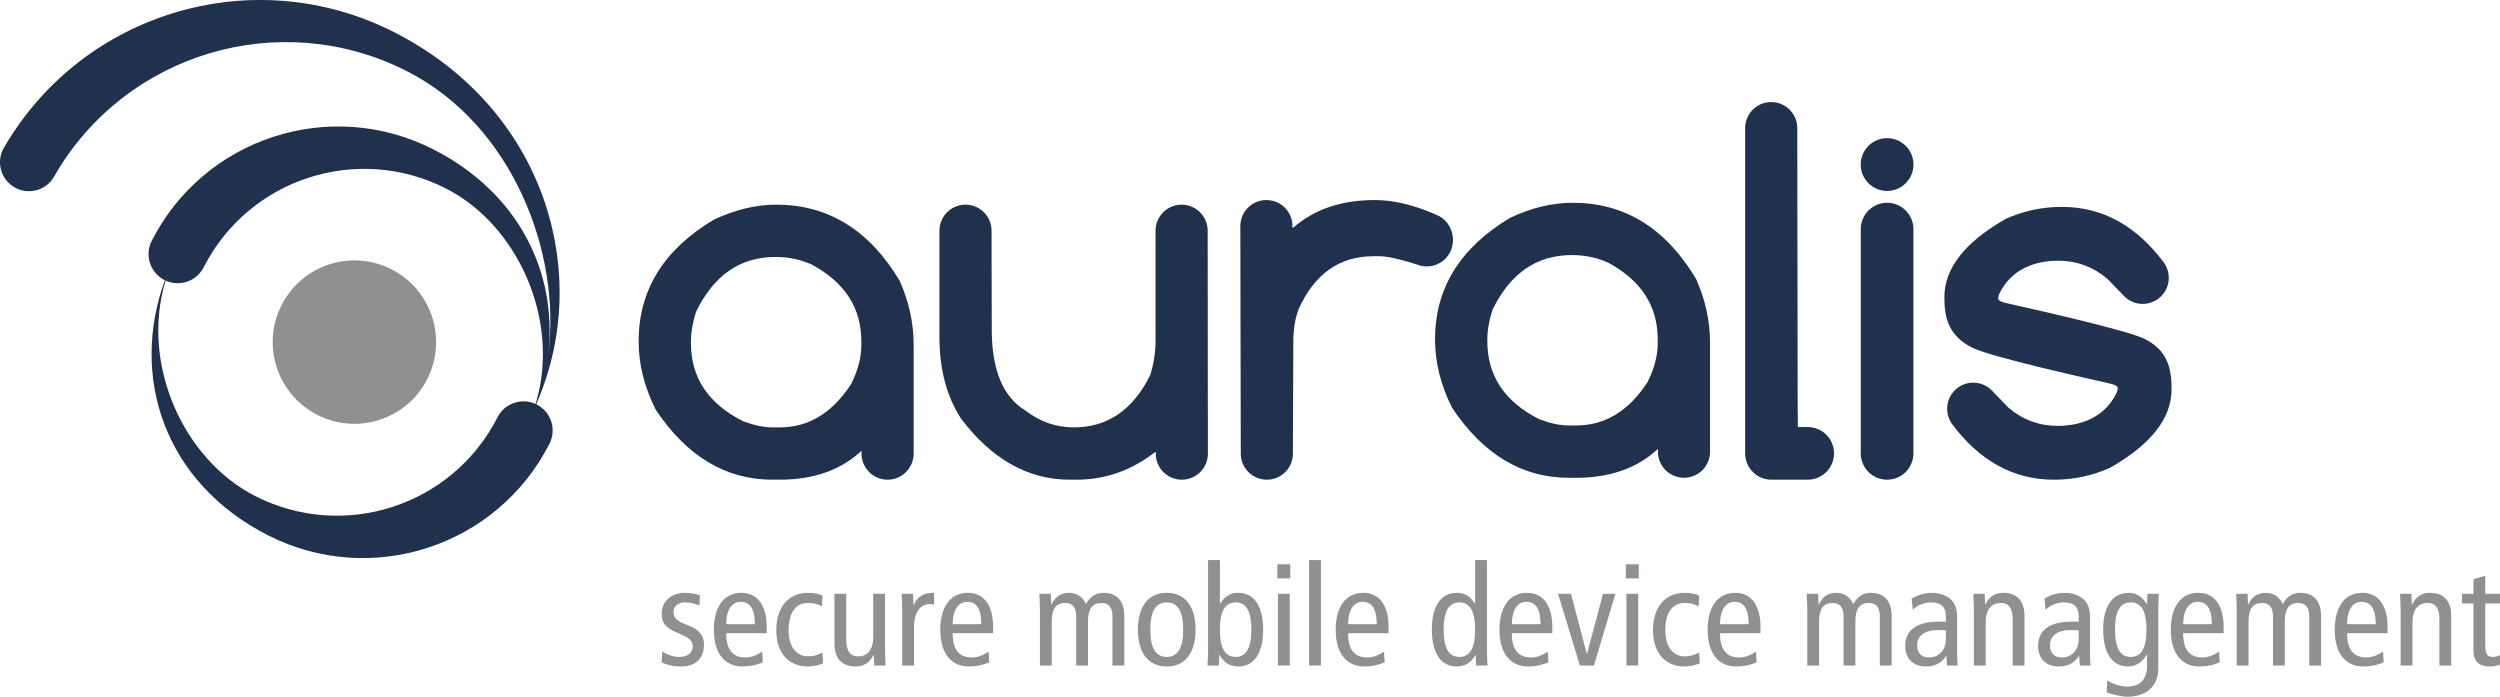 <?xml version="1.0" encoding="UTF-8" standalone="no"?>
<svg
   xmlns:dc="http://purl.org/dc/elements/1.1/"
   xmlns:cc="http://creativecommons.org/ns#"
   xmlns:rdf="http://www.w3.org/1999/02/22-rdf-syntax-ns#"
   xmlns:svg="http://www.w3.org/2000/svg"
   xmlns="http://www.w3.org/2000/svg"
   viewBox="0 0 1333.862 371.725"
   height="371.725"
   width="1333.862"
   xml:space="preserve"
   version="1.1"
   id="svg2"><defs
     id="defs6" /><g
     transform="matrix(1.25,0,0,-1.25,0,371.725)"
     id="g10"><g
       transform="scale(0.1,0.1)"
       id="g12"><path
         id="path14"
         style="fill:#20314e;fill-opacity:1;fill-rule:nonzero;stroke:none"
         d="m 2123.7,1192.79 c -0.02,-0.04 -0.05,-0.07 -0.07,-0.11 C 1930.78,814.191 1467.62,663.711 1089.14,856.551 782.113,1012.98 598.941,1420.15 706.82,1776.1 c 60.289,-27.54 132.118,-2.92 162.493,56.7 0.023,0.04 0.039,0.08 0.058,0.13 192.849,378.48 656.009,528.96 1034.489,336.12 306.17,-156.01 489.16,-561.35 383.21,-916.58 -0.39,-0.96 -0.79,-1.88 -1.18,-2.84 -60.22,27.34 -131.87,2.69 -162.19,-56.84 z m 167.35,54.38 c -0.58,0.3 -1.16,0.55 -1.73,0.83 1.54,4.26 3.11,8.5 4.59,12.77 234.16,545.94 35.21,1246.1 -610.49,1575.1 -599.04,305.22 -1327.111,86.65 -1662.619,-485.98 -2.637,-3.96 -5.086,-8.09 -7.301,-12.43 -31,-60.84 -6.812,-135.31 54.039,-166.31 60.852,-31.01 135.313,-6.81 166.313,54.03 301.07,521.16 961.028,720.91 1503.578,444.47 454.41,-231.52 659.24,-782.3 602.61,-1209.04 40.38,346.43 -123.5,688.77 -490.55,875.8 -439.72,224.04 -977.802,49.2 -1201.849,-390.52 -0.008,-0.02 -0.024,-0.04 -0.036,-0.06 -0.003,-0.01 -0.015,-0.03 -0.023,-0.05 -31.199,-61.23 -6.855,-136.16 54.375,-167.36 0.57,-0.28 1.152,-0.54 1.734,-0.83 -149.863,-411.92 -2.601,-862.961 439.829,-1088.391 439.71,-224.058 977.8,-49.211 1201.85,390.501 0,0.02 0.02,0.05 0.03,0.07 0.01,0.02 0.02,0.04 0.02,0.05 31.2,61.23 6.86,136.15 -54.37,167.35" /><path
         id="path16"
         style="fill:#918f90;fill-opacity:1;fill-rule:nonzero;stroke:none"
         d="m 1823.45,1355.3 c -87.43,-171.6 -297.41,-239.83 -469.01,-152.39 -171.6,87.43 -239.82,297.41 -152.39,469 87.43,171.6 297.41,239.82 469.01,152.4 171.6,-87.43 239.82,-297.42 152.39,-469.01" /><path
         id="path18"
         style="fill:#20314e;fill-opacity:1;fill-rule:nonzero;stroke:none"
         d="m 5155.47,1207.32 -0.65,781.63 c 0,61.44 -49.82,111.26 -111.26,111.26 -61.45,0 -111.26,-49.82 -111.26,-111.26 l 0,-469.74 c 0,-49.14 -7.57,-97.93 -22.77,-146.32 -73.71,-148.88 -182.46,-223.32 -326.25,-223.32 -75.16,0 -143.83,23.87 -205.96,71.56 -96.12,57.81 -144.16,173.43 -144.16,346.84 l -0.78,365.39 0,55.59 c 0,61.44 -49.8,111.26 -111.26,111.26 -61.44,0 -111.25,-49.82 -111.25,-111.26 l 0,-453.48 c 0,-136.59 30.34,-252.21 91.05,-346.87 131.51,-174.89 286.87,-262.319 466.09,-262.319 l 28.19,0 c 122.85,0 235.22,39.739 337.1,119.259 l 0.9,0.48 0,-8.48 c 0,-61.45 49.83,-111.259 111.26,-111.259 61.45,0 111.26,49.809 111.26,111.259 l 0,169.78 -0.25,0" /><path
         id="path20"
         style="fill:#20314e;fill-opacity:1;fill-rule:nonzero;stroke:none"
         d="m 3676.52,1500.77 c 0,-52.74 -14.48,-108.02 -43.36,-165.84 -80.22,-123.56 -181.76,-185.36 -304.59,-185.36 l -31.45,0 c -36.83,0 -78.41,8.69 -124.65,26.03 -148.86,74.41 -223.3,185.7 -223.3,333.85 l 0,11.93 c 0,33.24 7.24,73.7 21.7,121.41 75.86,156.08 188.61,234.12 338.19,234.12 l 4.33,0 c 52.74,0 103.33,-10.83 151.75,-32.52 140.92,-75.86 211.38,-184.98 211.38,-327.36 l 0,-16.26 z m 163.66,274.27 c -129.35,216.77 -304.96,325.17 -526.79,325.17 -86.7,0 -175.6,-21.32 -266.66,-63.95 -213.91,-127.91 -320.85,-300.99 -320.85,-519.23 0,-97.56 24.23,-194.74 72.64,-291.57 132.94,-199.44 299.16,-299.179 498.6,-299.179 l 31.45,0 c 144.34,0 260.58,41.129 348.72,123.319 l 0,-12.06 c 0,-61.45 49.81,-111.259 111.26,-111.259 59.4,0 107.78,46.59 110.96,105.199 l 0.3,-0.03 0,469.32 c 0,93.96 -19.89,185.36 -59.63,274.27" /><path
         id="path22"
         style="fill:#20314e;fill-opacity:1;fill-rule:nonzero;stroke:none"
         d="m 7075.82,1508.87 c 0,-52.75 -14.49,-108.01 -43.36,-165.84 -80.21,-123.56 -181.76,-185.36 -304.59,-185.36 l -31.44,0 c -36.84,0 -78.43,8.68 -124.66,26.03 -148.86,74.41 -223.3,185.7 -223.3,333.85 l 0,11.93 c 0,33.24 7.24,73.69 21.69,121.41 75.87,156.08 188.61,234.13 338.19,234.13 l 4.34,0 c 52.74,0 103.34,-10.83 151.75,-32.53 140.92,-75.86 211.38,-184.98 211.38,-327.36 l 0,-16.26 z m 163.66,274.26 c -129.35,216.78 -304.96,325.18 -526.79,325.18 -86.71,0 -175.61,-21.32 -266.66,-63.96 -213.9,-127.9 -320.85,-300.98 -320.85,-519.22 0,-97.56 24.22,-194.74 72.64,-291.57 132.94,-199.43 299.16,-299.169 498.61,-299.169 l 31.44,0 c 144.34,0 260.59,41.121 348.72,123.299 l 0,-12.04 c 0,-61.459 49.82,-111.259 111.26,-111.259 59.4,0 107.78,46.578 110.95,105.189 l 0.3,-0.03 0,469.32 c 0,93.96 -19.88,185.36 -59.62,274.26" /><path
         id="path24"
         style="fill:#20314e;fill-opacity:1;fill-rule:nonzero;stroke:none"
         d="m 7715.9,926.281 c 62.07,0 112.38,50.321 112.38,112.389 0,62.06 -50.31,112.38 -112.38,112.38 l -42.23,0 0,59.11 -0.48,0 -1.76,1215.06 0,1.65 c 0,61.45 -49.83,111.26 -111.26,111.26 -61.45,0 -111.26,-49.81 -111.26,-111.26 l 0,-1390.01 0.09,-0.04 c 1,-61.211 50.84,-110.539 112.29,-110.539 l 154.61,0" /><path
         id="path26"
         style="fill:#20314e;fill-opacity:1;fill-rule:nonzero;stroke:none"
         d="m 6131.38,2056.54 c 57.39,-21.95 84.85,-91.02 62.91,-148.4 -21.96,-57.4 -86.28,-86.13 -143.66,-64.18 l -1.27,0.43 c -74.44,23.85 -128.64,35.78 -162.58,35.78 l -23.85,0 c -146,0 -252.94,-75.89 -320.85,-227.64 -14.46,-39.74 -21.69,-86.01 -21.69,-138.75 l -1.84,-460.94 0,-9.28 -0.01,0 0,-6.02 c 0,-61.45 -49.82,-111.259 -111.26,-111.259 -61.23,0 -110.85,49.449 -111.23,110.579 l -0.03,0 0,10.9 -1.83,960.91 c 0,61.44 49.81,111.26 111.26,111.26 61.45,0 111.26,-49.82 111.26,-111.26 l 0,-6.57 3.68,0.11 c 89.37,78.44 205.44,117.72 348.3,117.72 77.31,0 161.13,-19.52 251.47,-58.55 l 11.22,-4.84" /><path
         id="path28"
         style="fill:#20314e;fill-opacity:1;fill-rule:nonzero;stroke:none"
         d="m 8054.77,2108.31 c -62.07,0 -112.39,-50.31 -112.39,-112.38 l 0,-957.27 c 0,-62.058 50.32,-112.379 112.39,-112.379 62.06,0 112.38,50.321 112.38,112.379 l 0,957.27 c 0,62.07 -50.32,112.38 -112.38,112.38" /><path
         id="path30"
         style="fill:#20314e;fill-opacity:1;fill-rule:nonzero;stroke:none"
         d="m 8167.39,2271.47 c 0,-62.2 -50.42,-112.63 -112.62,-112.63 -62.21,0 -112.63,50.43 -112.63,112.63 0,62.21 50.42,112.63 112.63,112.63 62.2,0 112.62,-50.42 112.62,-112.63" /><path
         id="path32"
         style="fill:#20324f;fill-opacity:1;fill-rule:nonzero;stroke:none"
         d="m 9154.73,1526.99 c -11,5.62 -59.79,23.35 -106.45,35.65 l -0.27,0 c -96.54,27.67 -254.66,66.04 -474.53,115.13 -28.51,6.53 -47.46,11.69 -44.45,26.03 0,0 2.63,11.63 4.33,15.19 49.79,104.41 150.3,142 251.49,142 79.35,0 149.29,-25.7 209.88,-77.03 l 71.11,-73.49 c 42.71,-44.16 113.15,-45.31 157.31,-2.58 38.73,37.46 44.37,96.22 16.38,139.89 l 0.57,0.19 c -119.23,161.87 -265.57,242.81 -439.02,242.81 -83.81,0 -163.66,-16.99 -239.53,-50.94 -174.86,-99.75 -262.31,-211.39 -262.31,-334.97 l 0,-3.25 c 0,-89.57 22.44,-162.66 117.22,-211.03 1.65,-0.84 4.3,-2.01 7.63,-3.4 11.29,-5.08 28.02,-11.19 50.28,-18.3 16.52,-5.48 34.67,-11.04 52.06,-15.63 l 0.02,0 c 96.93,-27.63 252.81,-65.85 468.34,-113.98 28.81,-6.67 48,-11.89 44.43,-26.02 0,0 -2.64,-11.62 -4.34,-15.19 -49.77,-104.42 -150.29,-141.99 -251.48,-141.99 -79.36,0 -149.3,25.68 -209.88,77.02 l -71.1,73.48 c -42.72,44.16 -113.15,45.32 -157.31,2.59 -38.73,-37.46 -44.37,-96.21 -16.38,-139.9 l -0.57,-0.18 c 119.23,-161.86 265.55,-242.809 439,-242.809 83.83,0 163.66,16.989 239.53,50.949 174.88,99.74 262.33,211.37 262.33,334.95 l 0,3.26 c 0,89.57 -19.51,163.18 -114.29,211.55" /><path
         id="path34"
         style="fill:#918f90;fill-opacity:1;fill-rule:nonzero;stroke:none"
         d="m 2826.72,192.59 c 22.8,-13.801 46.8,-22.801 72,-22.801 38.4,0 58.2,19.801 58.2,43.203 0,20.996 -10.8,35.399 -39,47.996 l -33.6,15 c -43.8,19.801 -59.99,39.602 -59.99,78.602 0,50.39 38.99,88.789 98.39,88.789 25.2,0 47.4,-4.199 64.8,-10.797 l -2.4,-43.191 c -15.6,7.191 -37.2,13.191 -60,13.191 -33,0 -50.4,-17.992 -50.4,-41.992 0,-24.602 18,-38.399 51.6,-51.602 l 18,-7.199 c 37.2,-15 60.6,-40.199 60.6,-78 0,-52.801 -28.2,-94.789 -98.4,-94.789 -31.8,0 -60.6,6.59 -82.79,17.992 l 2.99,45.598" /><path
         id="path36"
         style="fill:#918f90;fill-opacity:1;fill-rule:nonzero;stroke:none"
         d="m 3222.11,309.59 c 0,63.59 -19.8,95.39 -59.99,95.39 -32.4,0 -61.2,-24 -62.4,-95.39 l 122.39,0 z m -122.39,-38.399 c 0,-70.8 27.6,-103.8 83.4,-103.8 25.2,0 52.79,12.597 70.19,25.199 l 2.4,-45.598 C 3231.71,135.59 3200.52,129 3169.92,129 c -81,0 -123,61.191 -123,157.191 0,95.989 42,157.188 118.2,157.188 68.99,0 107.39,-55.199 107.39,-145.188 l 0,-27 -172.79,0" /><path
         id="path38"
         style="fill:#918f90;fill-opacity:1;fill-rule:nonzero;stroke:none"
         d="m 3508.31,385.781 c -17.4,9.598 -34.8,14.399 -58.2,14.399 -49.2,0 -84,-34.2 -84,-116.989 0,-70.8 33.6,-111 82.8,-111 24,0 44.4,7.2 61.79,16.2 l 2.41,-46.2 c -15,-6.601 -42,-13.191 -64.2,-13.191 -91.2,0 -135.6,67.789 -135.6,154.191 0,98.989 51.6,160.188 136.8,160.188 21,0 44.4,-4.199 60.59,-12 l -2.39,-45.598" /><path
         id="path40"
         style="fill:#918f90;fill-opacity:1;fill-rule:nonzero;stroke:none"
         d="m 3777.7,199.191 c 0,-22.199 1.8,-44.402 2.4,-66 l -48.6,0 -1.8,45.598 -1.2,0 C 3712.3,144 3686.5,129 3651.1,129 c -53.39,0 -89.4,30.602 -89.4,97.789 l 0,212.391 50.4,0 0,-197.391 c 0,-48.598 18,-69.598 50.4,-69.598 39.6,0 64.8,27.598 64.8,82.797 l 0,184.192 50.4,0 0,-239.989" /><path
         id="path42"
         style="fill:#918f90;fill-opacity:1;fill-rule:nonzero;stroke:none"
         d="m 3850.9,373.18 c 0,22.199 -1.79,44.402 -2.39,66 l 48.59,0 1.8,-48 1.2,0 c 16.2,37.199 42,52.199 87,52.199 l 0,-49.797 c -6,1.199 -12.6,1.797 -19.2,1.797 -39,0 -66.6,-33.598 -66.6,-100.188 l 0,-162 -50.4,0 0,239.989" /><path
         id="path44"
         style="fill:#918f90;fill-opacity:1;fill-rule:nonzero;stroke:none"
         d="m 4188.69,309.59 c 0,63.59 -19.8,95.39 -60,95.39 -32.4,0 -61.19,-24 -62.39,-95.39 l 122.39,0 z M 4066.3,271.191 c 0,-70.8 27.6,-103.8 83.39,-103.8 25.2,0 52.8,12.597 70.2,25.199 l 2.4,-45.598 c -24,-11.402 -55.2,-17.992 -85.8,-17.992 -80.99,0 -122.99,61.191 -122.99,157.191 0,95.989 42,157.188 118.19,157.188 69,0 107.4,-55.199 107.4,-145.188 l 0,-27 -172.79,0" /><path
         id="path46"
         style="fill:#918f90;fill-opacity:1;fill-rule:nonzero;stroke:none"
         d="m 4438.88,373.18 c 0,22.199 -1.8,44.402 -2.4,66 l 48.6,0 1.8,-45.598 1.2,0 c 16.2,34.797 42,49.797 75.6,49.797 32.39,0 56.4,-16.797 71.99,-48 16.21,30 39.6,48 74.4,48 52.8,0 88.8,-30.598 88.8,-97.789 l 0,-212.399 -50.4,0 0,209.989 c 0,39 -16.8,57 -46.8,57 -37.2,0 -57.6,-22.801 -57.6,-77.989 l 0,-189 -50.39,0 0,209.989 c 0,39 -16.8,57 -46.8,57 -37.2,0 -57.6,-22.801 -57.6,-77.989 l 0,-189 -50.4,0 0,239.989" /><path
         id="path48"
         style="fill:#918f90;fill-opacity:1;fill-rule:nonzero;stroke:none"
         d="m 4980.07,169.789 c 48,0 70.2,39.602 70.2,116.402 0,76.789 -22.2,116.391 -70.2,116.391 -48,0 -70.2,-39.602 -70.2,-116.391 0,-76.8 22.2,-116.402 70.2,-116.402 z m 0,273.59 c 81,0 123,-61.199 123,-157.188 0,-96 -42,-157.191 -123,-157.191 -81,0 -122.99,61.191 -122.99,157.191 0,95.989 41.99,157.188 122.99,157.188" /><path
         id="path50"
         style="fill:#918f90;fill-opacity:1;fill-rule:nonzero;stroke:none"
         d="m 5274.07,169.789 c 46.2,0 67.2,39.602 67.2,116.402 0,76.789 -21,116.391 -67.2,116.391 -46.2,0 -67.19,-39.602 -67.19,-116.391 0,-76.8 20.99,-116.402 67.19,-116.402 z m -117.6,413.383 50.41,0 0,-185.992 1.2,0 c 20.4,32.402 43.19,46.199 77.99,46.199 63,0 105.6,-51.598 105.6,-157.188 0,-105.601 -42.6,-157.191 -105.6,-157.191 -44.4,0 -67.19,25.199 -80.4,49.191 l -1.2,0 -1.79,-45 -48.61,0 c 0.61,18.598 2.4,37.797 2.4,56.399 l 0,393.582" /><path
         id="path52"
         style="fill:#918f90;fill-opacity:1;fill-rule:nonzero;stroke:none"
         d="m 5454.67,439.18 50.4,0 0,-305.989 -50.4,0 0,305.989 z m 52.8,126 0,-60 -55.2,0 0,60 55.2,0" /><path
         id="path54"
         style="fill:#918f90;fill-opacity:1;fill-rule:nonzero;stroke:none"
         d="m 5587.86,133.191 50.402,0 0,449.98 -50.402,0 0,-449.98 z" /><path
         id="path56"
         style="fill:#918f90;fill-opacity:1;fill-rule:nonzero;stroke:none"
         d="m 5876.45,309.59 c 0,63.59 -19.8,95.39 -59.99,95.39 -32.41,0 -61.21,-24 -62.41,-95.39 l 122.4,0 z m -122.4,-38.399 c 0,-70.8 27.6,-103.8 83.4,-103.8 25.2,0 52.8,12.597 70.2,25.199 l 2.4,-45.598 c -24,-11.402 -55.2,-17.992 -85.8,-17.992 -81,0 -122.99,61.191 -122.99,157.191 0,95.989 41.99,157.188 118.19,157.188 69,0 107.4,-55.199 107.4,-145.188 l 0,-27 -172.8,0" /><path
         id="path58"
         style="fill:#918f90;fill-opacity:1;fill-rule:nonzero;stroke:none"
         d="m 6229.24,402.582 c -46.2,0 -67.21,-39.602 -67.21,-116.391 0,-76.8 21.01,-116.402 67.21,-116.402 46.19,0 67.19,39.602 67.19,116.402 0,76.789 -21,116.391 -67.19,116.391 z M 6346.83,189.59 c 0,-18.602 1.8,-37.801 2.4,-56.399 l -48.6,0 -1.8,45 -1.2,0 c -13.2,-23.992 -36,-49.191 -80.39,-49.191 -63,0 -105.6,51.59 -105.6,157.191 0,105.59 42.6,157.188 105.6,157.188 34.79,0 57.59,-13.797 77.99,-46.199 l 1.2,0 0,185.992 50.4,0 0,-393.582" /><path
         id="path60"
         style="fill:#918f90;fill-opacity:1;fill-rule:nonzero;stroke:none"
         d="m 6575.43,309.59 c 0,63.59 -19.8,95.39 -60,95.39 -32.4,0 -61.2,-24 -62.4,-95.39 l 122.4,0 z m -122.4,-38.399 c 0,-70.8 27.6,-103.8 83.4,-103.8 25.19,0 52.8,12.597 70.19,25.199 l 2.4,-45.598 c -24,-11.402 -55.19,-17.992 -85.8,-17.992 -80.99,0 -122.99,61.191 -122.99,157.191 0,95.989 42,157.188 118.2,157.188 68.99,0 107.39,-55.199 107.39,-145.188 l 0,-27 -172.79,0" /><path
         id="path62"
         style="fill:#918f90;fill-opacity:1;fill-rule:nonzero;stroke:none"
         d="m 6650.42,439.18 55.2,0 67.19,-255.59 1.2,0 68.4,255.59 52.8,0 -91.79,-305.989 -60,0 -93,305.989" /><path
         id="path64"
         style="fill:#918f90;fill-opacity:1;fill-rule:nonzero;stroke:none"
         d="m 6942.01,439.18 50.4,0 0,-305.989 -50.4,0 0,305.989 z m 52.8,126 0,-60 -55.2,0 0,60 55.2,0" /><path
         id="path66"
         style="fill:#918f90;fill-opacity:1;fill-rule:nonzero;stroke:none"
         d="m 7250.4,385.781 c -17.4,9.598 -34.79,14.399 -58.19,14.399 -49.2,0 -84.01,-34.2 -84.01,-116.989 0,-70.8 33.61,-111 82.81,-111 23.99,0 44.39,7.2 61.79,16.2 l 2.4,-46.2 c -15,-6.601 -42,-13.191 -64.19,-13.191 -91.21,0 -135.6,67.789 -135.6,154.191 0,98.989 51.59,160.188 136.8,160.188 20.99,0 44.39,-4.199 60.59,-12 l -2.4,-45.598" /><path
         id="path68"
         style="fill:#918f90;fill-opacity:1;fill-rule:nonzero;stroke:none"
         d="m 7464,309.59 c 0,63.59 -19.8,95.39 -60,95.39 -32.4,0 -61.2,-24 -62.4,-95.39 l 122.4,0 z m -122.4,-38.399 c 0,-70.8 27.6,-103.8 83.4,-103.8 25.2,0 52.8,12.597 70.2,25.199 l 2.4,-45.598 C 7473.59,135.59 7442.4,129 7411.8,129 c -81,0 -122.99,61.191 -122.99,157.191 0,95.989 41.99,157.188 118.19,157.188 69,0 107.39,-55.199 107.39,-145.188 l 0,-27 -172.79,0" /><path
         id="path70"
         style="fill:#918f90;fill-opacity:1;fill-rule:nonzero;stroke:none"
         d="m 7714.19,373.18 c 0,22.199 -1.81,44.402 -2.4,66 l 48.59,0 1.81,-45.598 1.2,0 c 16.19,34.797 41.99,49.797 75.59,49.797 32.4,0 56.4,-16.797 72,-48 16.2,30 39.6,48 74.39,48 52.8,0 88.8,-30.598 88.8,-97.789 l 0,-212.399 -50.4,0 0,209.989 c 0,39 -16.8,57 -46.8,57 -37.19,0 -57.59,-22.801 -57.59,-77.989 l 0,-189 -50.4,0 0,209.989 c 0,39 -16.8,57 -46.8,57 -37.2,0 -57.6,-22.801 -57.6,-77.989 l 0,-189 -50.39,0 0,239.989" /><path
         id="path72"
         style="fill:#918f90;fill-opacity:1;fill-rule:nonzero;stroke:none"
         d="m 8305.77,283.191 c -8.99,1.2 -21.6,1.2 -35.4,1.2 -59.39,0 -87.6,-28.2 -87.6,-63.602 0,-32.398 16.81,-53.398 51.61,-53.398 43.79,0 71.39,35.398 71.39,77.398 l 0,38.402 z M 8159.38,418.18 c 25.2,16.199 56.4,25.199 86.39,25.199 45,0 72,-19.199 81.6,-28.797 13.21,-13.203 26.4,-31.801 26.4,-74.992 l 0,-159.602 c 0,-17.996 1.2,-35.988 2.4,-46.797 l -45.59,0 -3,41.399 -1.2,0 c -13.8,-23.399 -39.01,-45.59 -85.8,-45.59 -50.4,0 -88.2,29.391 -88.2,88.191 0,59.399 39,103.2 144,103.2 l 29.39,0 0,13.8 c 0,22.789 -1.8,36 -11.39,49.188 -10.21,13.801 -30,19.203 -51,19.203 -31.2,0 -61.2,-12.594 -78.6,-31.793 l -5.4,47.391" /><path
         id="path74"
         style="fill:#918f90;fill-opacity:1;fill-rule:nonzero;stroke:none"
         d="m 8425.19,373.18 c 0,22.199 -1.81,44.402 -2.41,66 l 48.6,0 1.8,-45.598 1.2,0 c 16.2,34.797 42,49.797 77.4,49.797 53.4,0 89.39,-30.598 89.39,-97.789 l 0,-212.399 -50.4,0 0,197.399 c 0,48.601 -18,69.59 -50.39,69.59 -39.6,0 -64.8,-27.598 -64.8,-82.789 l 0,-184.2 -50.39,0 0,239.989" /><path
         id="path76"
         style="fill:#918f90;fill-opacity:1;fill-rule:nonzero;stroke:none"
         d="m 8872.77,283.191 c -8.99,1.2 -21.6,1.2 -35.4,1.2 -59.39,0 -87.58,-28.2 -87.58,-63.602 0,-32.398 16.79,-53.398 51.59,-53.398 43.8,0 71.39,35.398 71.39,77.398 l 0,38.402 z M 8726.38,418.18 c 25.2,16.199 56.4,25.199 86.39,25.199 45,0 72.01,-19.199 81.61,-28.797 13.2,-13.203 26.39,-31.801 26.39,-74.992 l 0,-159.602 c 0,-17.996 1.2,-35.988 2.4,-46.797 l -45.59,0 -3.01,41.399 -1.19,0 c -13.8,-23.399 -39,-45.59 -85.8,-45.59 -50.4,0 -88.2,29.391 -88.2,88.191 0,59.399 39,103.2 144,103.2 l 29.39,0 0,13.8 c 0,22.789 -1.79,36 -11.39,49.188 -10.21,13.801 -30,19.203 -51,19.203 -31.2,0 -61.2,-12.594 -78.6,-31.793 l -5.4,47.391" /><path
         id="path78"
         style="fill:#918f90;fill-opacity:1;fill-rule:nonzero;stroke:none"
         d="m 9094.79,169.789 c 46.19,0 67.18,39.602 67.18,116.402 0,76.789 -20.99,116.391 -67.18,116.391 -46.21,0 -67.21,-39.602 -67.21,-116.391 0,-76.8 21,-116.402 67.21,-116.402 z M 9212.37,120 c 0,-84.602 -63.59,-120 -130.79,-120 -25.8,0 -67.2,9.602 -89.39,18.602 l 2.39,51 c 21.6,-14.402 56.41,-26.402 84,-26.402 61.8,0 85.8,36.602 85.8,89.391 l 0,48 -1.21,0 C 9143.38,145.789 9116.38,129 9082.78,129 c -62.99,0 -105.59,51.59 -105.59,157.191 0,105.59 42.6,157.188 110.99,157.188 30.6,0 58.2,-19.199 74.99,-48.598 l 1.21,0 1.8,44.399 48.6,0 c -0.6,-18 -2.41,-37.2 -2.41,-55.801 l 0,-263.379" /><path
         id="path80"
         style="fill:#918f90;fill-opacity:1;fill-rule:nonzero;stroke:none"
         d="m 9440.98,309.59 c 0,63.59 -19.81,95.39 -60,95.39 -32.41,0 -61.2,-24 -62.41,-95.39 l 122.41,0 z m -122.41,-38.399 c 0,-70.8 27.6,-103.8 83.4,-103.8 25.2,0 52.81,12.597 70.2,25.199 l 2.4,-45.598 c -24,-11.402 -55.19,-17.992 -85.8,-17.992 -81,0 -122.99,61.191 -122.99,157.191 0,95.989 41.99,157.188 118.19,157.188 69,0 107.4,-55.199 107.4,-145.188 l 0,-27 -172.8,0" /><path
         id="path82"
         style="fill:#918f90;fill-opacity:1;fill-rule:nonzero;stroke:none"
         d="m 9547.17,373.18 c 0,22.199 -1.81,44.402 -2.4,66 l 48.59,0 1.81,-45.598 1.2,0 c 16.19,34.797 41.99,49.797 75.59,49.797 32.4,0 56.4,-16.797 72,-48 16.2,30 39.59,48 74.39,48 52.8,0 88.8,-30.598 88.8,-97.789 l 0,-212.399 -50.4,0 0,209.989 c 0,39 -16.8,57 -46.8,57 -37.2,0 -57.6,-22.801 -57.6,-77.989 l 0,-189 -50.39,0 0,209.989 c 0,39 -16.8,57 -46.8,57 -37.2,0 -57.6,-22.801 -57.6,-77.989 l 0,-189 -50.39,0 0,239.989" /><path
         id="path84"
         style="fill:#918f90;fill-opacity:1;fill-rule:nonzero;stroke:none"
         d="m 10140.5,309.59 c 0,63.59 -19.7,95.39 -59.9,95.39 -32.4,0 -61.2,-24 -62.4,-95.39 l 122.3,0 z m -122.3,-38.399 c 0,-70.8 27.6,-103.8 83.4,-103.8 25.1,0 52.8,12.597 70.1,25.199 l 2.5,-45.598 C 10150.2,135.59 10119,129 10088.3,129 c -80.9,0 -122.94,61.191 -122.94,157.191 0,95.989 42.04,157.188 118.24,157.188 68.9,0 107.3,-55.199 107.3,-145.188 l 0,-27 -172.7,0" /><path
         id="path86"
         style="fill:#918f90;fill-opacity:1;fill-rule:nonzero;stroke:none"
         d="m 10246.7,373.18 c 0,22.199 -1.8,44.402 -2.4,66 l 48.6,0 1.8,-45.598 1.2,0 c 16.2,34.797 42,49.797 77.4,49.797 53.4,0 89.4,-30.598 89.4,-97.789 l 0,-212.399 -50.4,0 0,197.399 c 0,48.601 -18,69.59 -50.4,69.59 -39.6,0 -64.8,-27.598 -64.8,-82.789 l 0,-184.2 -50.4,0 0,239.989" /><path
         id="path88"
         style="fill:#918f90;fill-opacity:1;fill-rule:nonzero;stroke:none"
         d="m 10670.9,136.789 c -12,-4.199 -28.8,-7.789 -42.6,-7.789 -46.2,0 -70.8,18.59 -70.8,72.59 l 0,196.789 -48.6,0 0,40.801 48.6,0 0,62.402 50.4,15 0,-77.402 63,0 0,-40.801 -63,0 0,-180.59 c 0,-34.797 9,-48 31.8,-48 12.6,0 21.6,3.602 31.2,7.801 l 0,-40.801" /></g></g></svg>